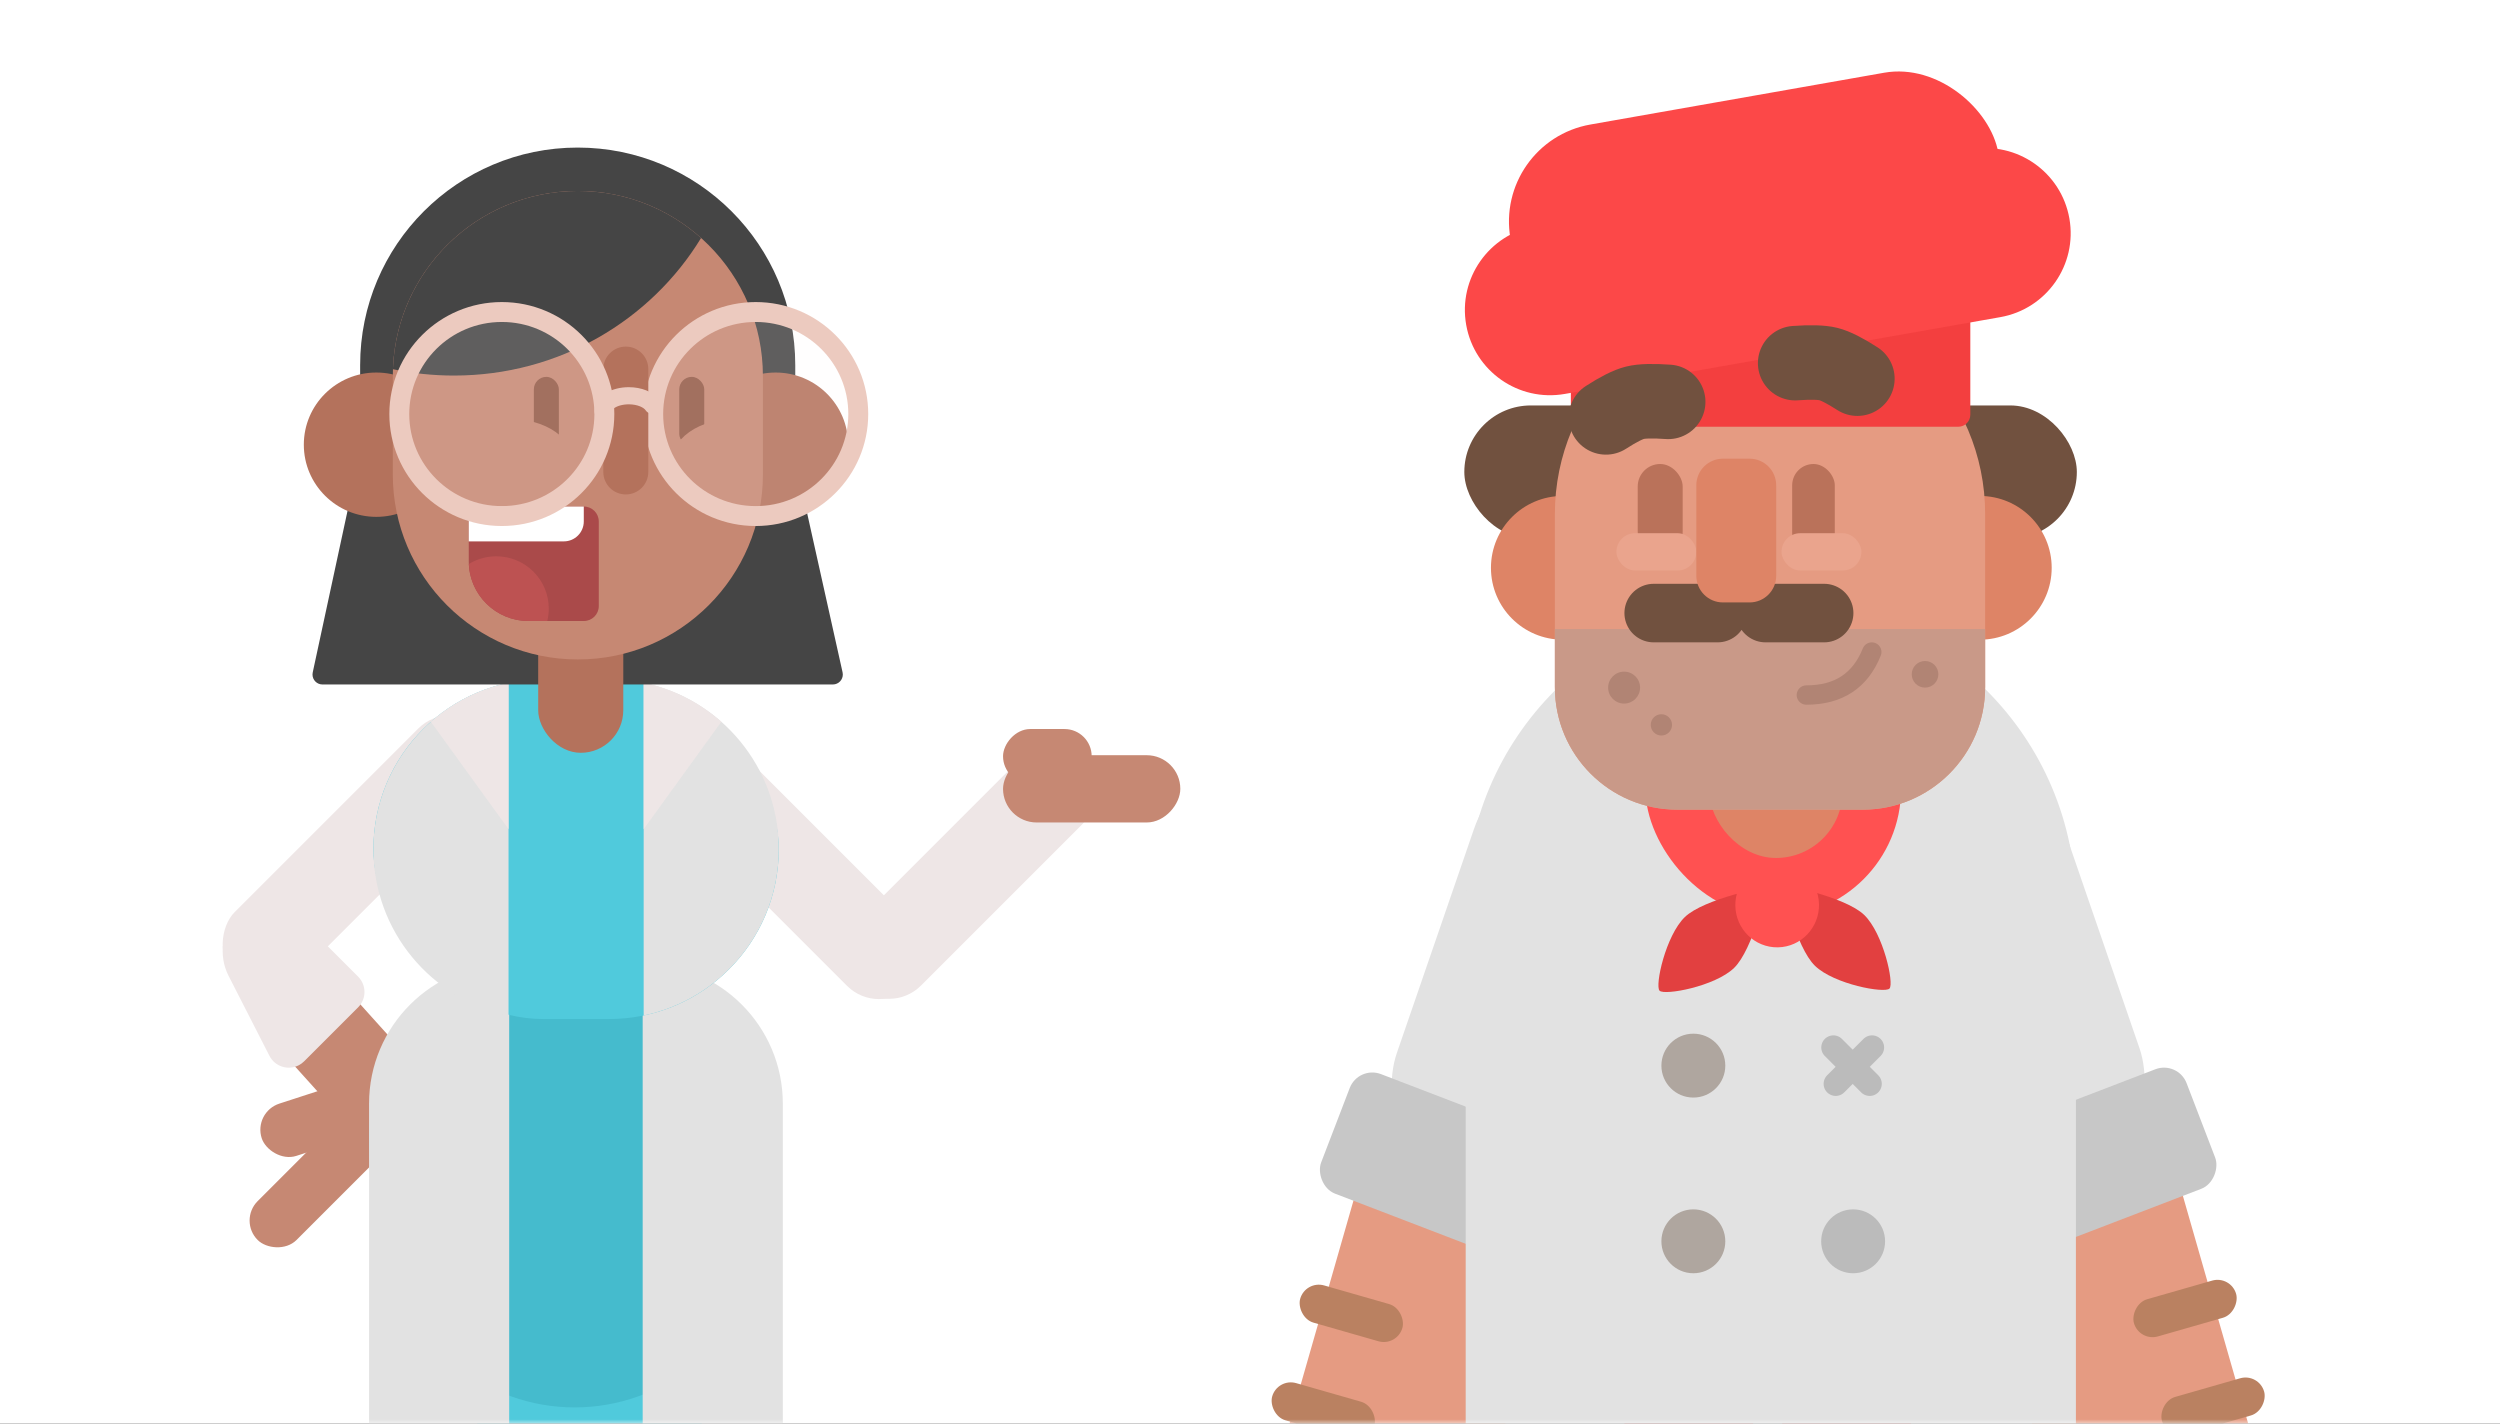 <svg xmlns="http://www.w3.org/2000/svg" xmlns:xlink="http://www.w3.org/1999/xlink" width="288" height="164" viewBox="0 0 288 164">
  <rect x="0" y="0" width="288" height="164" fill="#333333" stroke="none"/>
  <defs>
    <rect id="exp_you_formal-a" width="288" height="164"/>
  </defs>
  <g fill="none" fill-rule="evenodd">
    <mask id="exp_you_formal-b" fill="#fff">
      <use xlink:href="#exp_you_formal-a"/>
    </mask>
    <use fill="#FFF" xlink:href="#exp_you_formal-a"/>
    <g mask="url(#exp_you_formal-b)">
      <g transform="translate(139.138 5)">
        <g transform="matrix(-1 0 0 1 129.108 76.368)">
          <g transform="rotate(16 -138.305 85.375)">
            <path fill="#E59B82" d="M14.747,0 L14.747,0 C21.355,-1.21386199e-15 26.712,5.357 26.712,11.965 L26.712,59.645 C26.712,63.032 23.967,65.777 20.58,65.777 L8.914,65.777 C5.528,65.777 2.783,63.032 2.783,59.645 L2.783,11.965 C2.783,5.357 8.139,1.21386199e-15 14.747,0 Z"/>
            <rect width="12.243" height="4.459" y="25.084" fill="#BA8161" rx="2.23"/>
            <rect width="12.243" height="4.459" y="36.791" fill="#BA8161" rx="2.23"/>
          </g>
          <rect width="28.707" height="55.946" x="25.433" y="3.197" fill="#E2E2E2" rx="14.354" transform="rotate(19 39.787 31.17)"/>
          <rect width="23.847" height="14.754" x="13.913" y="44.595" fill="#C7C7C7" rx="2.787" transform="rotate(21 25.836 51.972)"/>
        </g>
        <g transform="translate(0 76.926)">
          <g transform="rotate(16 -138.305 85.375)">
            <path fill="#E59B82" d="M14.747,0 L14.747,0 C21.355,-1.21386199e-15 26.712,5.357 26.712,11.965 L26.712,59.645 C26.712,63.032 23.967,65.777 20.58,65.777 L8.914,65.777 C5.528,65.777 2.783,63.032 2.783,59.645 L2.783,11.965 C2.783,5.357 8.139,1.21386199e-15 14.747,0 Z"/>
            <rect width="12.243" height="4.459" y="25.084" fill="#BA8161" rx="2.23"/>
            <rect width="12.243" height="4.459" y="36.791" fill="#BA8161" rx="2.23"/>
          </g>
          <rect width="28.707" height="55.946" x="25.433" y="3.197" fill="#E2E2E2" rx="14.354" transform="rotate(19 39.787 31.17)"/>
          <rect width="23.847" height="14.754" x="13.913" y="44.595" fill="#C7C7C7" rx="2.787" transform="rotate(21 25.836 51.972)"/>
        </g>
        <g transform="translate(26.156)">
          <g fill="#FC4848" transform="translate(7.691 104.266)">
            <polygon points="14.146 0 28.965 0 28.965 113.224 14.146 113.224"/>
            <polygon points="32.333 0 47.152 0 47.152 113.224 32.333 113.224"/>
          </g>
          <rect width="70.561" height="15.333" x="3.396" y="41.707" fill="#71513F" rx="7.667"/>
          <ellipse cx="62.778" cy="60.413" fill="#DE8466" rx="8.283" ry="8.28"/>
          <path fill="#E2E2E2" d="M38.702,64.235 L38.702,64.235 C58.114,64.235 73.85,79.971 73.85,99.382 L73.85,173.724 C73.85,177.11 71.105,179.855 67.718,179.855 L9.686,179.855 C6.3,179.855 3.554,177.11 3.554,173.724 L3.554,99.382 C3.554,79.971 19.291,64.235 38.702,64.235 Z"/>
          <rect width="29.452" height="29.44" x="24.258" y="71.146" fill="#FF5151" rx="14.72"/>
          <path fill="#E24040" d="M46.173,111.514 C46.978,111.514 50.25,106.585 50.25,103.528 C50.25,100.47 46.218,94.272 46.173,94.272 C46.128,94.272 42.095,100.47 42.095,103.528 C42.095,106.585 45.368,111.514 46.173,111.514 Z" transform="rotate(-46 46.173 102.893)"/>
          <path fill="#E24040" d="M32.088,111.76 C32.893,111.76 36.166,106.831 36.166,103.774 C36.166,100.716 32.133,94.518 32.088,94.518 C32.043,94.518 28.01,100.716 28.01,103.774 C28.01,106.831 31.283,111.76 32.088,111.76 Z" transform="scale(-1 1) rotate(-46 0 178.734)"/>
          <ellipse cx="39.436" cy="99.262" fill="#FF5151" rx="4.819" ry="4.873" transform="rotate(-1 39.436 99.262)"/>
          <ellipse cx="14.747" cy="60.413" fill="#DE8466" rx="8.283" ry="8.28"/>
          <rect width="15.339" height="50.906" x="31.621" y="42.933" fill="#DE8466" rx="7.67"/>
          <path fill="#E59B82" d="M38.611,29.44 L38.611,29.44 C52.299,29.44 63.396,40.536 63.396,54.224 L63.396,74.169 C63.396,81.958 57.082,88.272 49.293,88.272 L27.93,88.272 C20.141,88.272 13.827,81.958 13.827,74.169 L13.827,54.224 C13.827,40.536 24.923,29.44 38.611,29.44 Z"/>
          <path fill="#C99988" d="M63.396,67.466 L63.396,74.169 C63.396,81.958 57.082,88.272 49.293,88.272 L27.93,88.272 C20.141,88.272 13.827,81.958 13.827,74.169 L13.827,67.466 L63.396,67.466 Z"/>
          <rect width="5.179" height="10.381" x="23.371" y="48.453" fill="#BA725A" rx="2.589"/>
          <rect width="4.909" height="10.427" x="41.165" y="48.453" fill="#BA725A" rx="2.454"/>
          <rect width="46.018" height="15.333" x="15.668" y="28.827" fill="#F33F3F" rx="1.38"/>
          <path stroke="#71513F" stroke-linecap="round" stroke-linejoin="round" stroke-width="6.745" d="M44.847 65.626L38.097 65.626M32.575 65.626L25.212 65.626"/>
          <g fill="#FC4848" transform="rotate(-10 71.416 5.699)">
            <rect width="57.063" height="22.693" x="6.749" rx="11.347"/>
            <path d="M9.813,10.427 L60.748,10.427 C66.168,10.427 70.561,14.82 70.561,20.24 L70.561,20.24 C70.561,25.66 66.168,30.053 60.748,30.053 L9.813,30.053 C4.394,30.053 6.63725901e-16,25.66 0,20.24 L0,20.24 C-6.63725901e-16,14.82 4.394,10.427 9.813,10.427 Z" transform="matrix(-1 0 0 1 70.561 0)"/>
          </g>
          <ellipse cx="29.78" cy="117.76" fill="#AFA69F" rx="3.681" ry="3.68"/>
          <ellipse cx="29.78" cy="137.999" fill="#AFA69F" rx="3.681" ry="3.68"/>
          <ellipse cx="48.187" cy="137.999" fill="#BBB" rx="3.681" ry="3.68"/>
          <rect width="9.204" height="4.293" x="20.917" y="56.426" fill="#EAA48D" rx="2.147"/>
          <rect width="9.204" height="4.293" x="39.938" y="56.426" fill="#EAA48D" rx="2.147"/>
          <path fill="#DE8466" d="M33.187,47.84 L36.258,47.84 C37.952,47.84 39.324,49.212 39.324,50.906 L39.324,61.334 C39.324,63.027 37.952,64.4 36.258,64.4 L33.187,64.4 C31.493,64.4 30.121,63.027 30.121,61.334 L30.121,50.906 C30.121,49.212 31.493,47.84 33.187,47.84 Z"/>
          <path stroke="#71513F" stroke-linecap="round" stroke-linejoin="round" stroke-width="8.584" d="M19.502,42.201 C21.123,41.649 22.338,41.374 23.149,41.374 C23.959,41.374 25.206,41.649 26.891,42.201" transform="rotate(-14 23.197 41.787)"/>
          <path stroke="#71513F" stroke-linecap="round" stroke-linejoin="round" stroke-width="8.584" d="M41.498,37.741 C43.119,37.19 44.334,36.914 45.144,36.914 C45.955,36.914 47.202,37.19 48.886,37.741" transform="scale(-1 1) rotate(-14 0 405.389)"/>
          <path stroke="#B18474" stroke-linecap="round" stroke-linejoin="round" stroke-width="2.23" d="M42.797,75.068 C46.504,75.068 49.017,73.416 50.335,70.113"/>
          <ellipse cx="21.803" cy="74.213" fill="#B18474" rx="1.841" ry="1.84"/>
          <ellipse cx="26.098" cy="78.506" fill="#B18474" rx="1.227" ry="1.227"/>
          <ellipse cx="56.471" cy="72.68" fill="#B18474" rx="1.534" ry="1.533"/>
        </g>
        <path stroke="#BBB" stroke-linecap="round" stroke-linejoin="round" stroke-width="2.787" d="M76.519,115.667 L72.336,119.857"/>
        <path stroke="#BBB" stroke-linecap="round" stroke-linejoin="round" stroke-width="2.787" d="M76.519,115.667 L72.336,119.857" transform="matrix(-1 0 0 1 148.586 0)"/>
      </g>
    </g>
    <g mask="url(#exp_you_formal-b)">
      <g transform="translate(20 17)">
        <rect width="18.45" height="6.332" x="9.698" y="108.108" fill="#C68873" rx="3.166" transform="rotate(-18 18.923 111.274)"/>
        <path fill="#C68873" d="M14.804,92.787 L20.182,92.787 C21.563,92.787 22.682,93.906 22.682,95.287 L22.682,106.015 C22.682,108.881 20.359,111.204 17.493,111.204 L17.493,111.204 C14.627,111.204 12.304,108.881 12.304,106.015 L12.304,95.287 C12.304,93.906 13.423,92.787 14.804,92.787 Z" transform="scale(1 -1) rotate(42 283.2 0)"/>
        <rect width="22.486" height="6.332" x="6.389" y="114.73" fill="#C68873" rx="3.166" transform="rotate(-45 17.632 117.896)"/>
        <rect width="10.378" height="40.295" x="16.088" y="61.023" fill="#EEE6E6" rx="5.189" transform="rotate(45 21.277 81.17)"/>
        <path fill="#EEE6E6" d="M7.597,87.306 L16.393,87.306 C17.774,87.306 18.893,88.425 18.893,89.806 C18.893,89.806 18.893,89.806 18.893,89.806 L18.893,100.178 C18.893,102.69 16.86,104.728 14.348,104.733 L14.348,104.733 C11.64,104.739 9.237,102.995 8.404,100.418 L5.218,90.575 C4.793,89.262 5.514,87.852 6.827,87.427 C7.076,87.347 7.336,87.306 7.597,87.306 Z" transform="scale(1 -1) rotate(45 243.77 0)"/>
        <rect width="10.378" height="41.447" x="65.08" y="61.197" fill="#EEE6E6" rx="5.189" transform="scale(-1 1) rotate(45 0 -87.723)"/>
        <rect width="10.378" height="36.641" x="86.518" y="65.27" fill="#EEE6E6" rx="5.189" transform="rotate(-135 91.707 83.59)"/>
        <rect width="20.423" height="7.75" x="95.549" y="70" fill="#C68873" rx="3.875" transform="matrix(-1 0 0 1 211.522 0)"/>
        <rect width="10.211" height="6.266" x="95.549" y="66.984" fill="#C68873" rx="3.133" transform="matrix(-1 0 0 1 201.31 0)"/>
        <polygon fill="#50CADC" points="31.771 109 64.059 109 56.721 195.347 39.11 195.347"/>
        <path fill="#45BBCD" d="M44.077,92.75 L48.323,92.75 C60.229,92.75 69.881,102.402 69.881,114.308 C69.881,115.866 69.712,117.42 69.377,118.942 L67.354,128.13 C65.168,138.061 56.369,145.134 46.2,145.134 L46.2,145.134 C36.032,145.134 27.232,138.061 25.046,128.13 L23.023,118.942 C20.464,107.314 27.815,95.814 39.442,93.254 C40.964,92.919 42.518,92.75 44.077,92.75 Z"/>
        <path fill="#E2E2E2" d="M38.659,94 L38.659,148.687 L22.515,148.687 L22.515,110.144 C22.515,101.228 29.743,94 38.659,94 Z"/>
        <path fill="#E2E2E2" d="M70.181,94 L70.181,148.687 L54.037,148.687 L54.037,110.144 C54.037,101.228 61.265,94 70.181,94 Z" transform="matrix(-1 0 0 1 124.218 0)"/>
        <rect width="46.701" height="39.144" x="23.015" y="61.25" fill="#50CADC" rx="19.572"/>
        <path fill="#E2E2E2" d="M38.583,99.984 C29.694,98.136 23.015,90.259 23.015,80.822 C23.015,71.385 29.694,63.508 38.583,61.66 L38.583,99.984 Z"/>
        <path fill="#EEE6E6" d="M29.634,66.149 C32.132,63.943 35.197,62.364 38.583,61.66 L38.583,78.519 L29.634,66.149 Z"/>
        <path fill="#E2E2E2" d="M54.15,61.66 C63.038,63.508 69.717,71.385 69.717,80.822 C69.717,90.259 63.038,98.136 54.15,99.984 L54.15,61.66 Z"/>
        <path fill="#EEE6E6" d="M54.15,61.66 C57.535,62.364 60.6,63.943 63.098,66.149 L54.15,78.519 L54.15,61.66 Z"/>
        <path fill="#454545" d="M46.551,0 L46.551,0 C60.393,-2.54270938e-15 71.614,11.221 71.614,25.063 L71.614,35.976 L77.065,60.455 C77.202,61.074 76.813,61.686 76.194,61.824 C76.113,61.842 76.029,61.852 75.945,61.852 L17.147,61.852 C16.513,61.852 16,61.338 16,60.705 C16,60.623 16.009,60.543 16.026,60.463 L21.488,35.111 L21.488,25.063 C21.488,11.221 32.709,2.54270938e-15 46.551,0 Z"/>
        <rect width="9.802" height="20.723" x="42" y="49" fill="#B4725C" rx="4.901"/>
        <g transform="translate(15 5)">
          <ellipse cx="8.354" cy="29.229" fill="#B4725C" rx="8.354" ry="8.313"/>
          <ellipse cx="54.354" cy="29.229" fill="#B4725C" rx="8.354" ry="8.313"/>
          <path fill="#C68873" d="M31.568,0 L31.568,0 C43.341,-2.1627643e-15 52.886,9.544 52.886,21.318 L52.886,32.651 C52.886,44.425 43.341,53.969 31.568,53.969 L31.568,53.969 C19.794,53.969 10.25,44.425 10.25,32.651 L10.25,21.318 C10.25,9.544 19.794,2.1627643e-15 31.568,0 Z"/>
          <path fill="#454545" d="M45.765,5.415 C39.985,14.907 29.397,21.265 17.293,21.265 C14.881,21.265 12.53,21.012 10.264,20.533 C10.677,9.123 20.057,2.11448974e-15 31.568,0 C37.02,-1.00161576e-15 41.995,2.047 45.765,5.415 Z"/>
          <rect width="2.881" height="8.027" x="26.5" y="21.414" fill="#935A47" rx="1.44"/>
          <rect width="2.881" height="8.027" x="43.25" y="21.414" fill="#935A47" rx="1.44"/>
          <path fill="#AA4A4A" d="M19,36.353 L32.26,36.353 C33.21,36.353 33.98,37.124 33.98,38.074 L33.98,47.82 C33.98,48.77 33.21,49.54 32.26,49.54 L25.881,49.54 C22.081,49.54 19,46.459 19,42.659 L19,36.353 Z"/>
          <path fill="#BD5252" d="M28.046,49.54 L25.881,49.54 C22.186,49.54 19.171,46.628 19.007,42.973 C19.927,42.411 21.01,42.087 22.169,42.087 C25.51,42.087 28.219,44.782 28.219,48.107 C28.219,48.601 28.159,49.081 28.046,49.54 Z"/>
          <path fill="#FFF" d="M32.252,36.353 L32.252,38.073 C32.252,39.34 31.225,40.367 29.958,40.367 L19,40.367 L19,36.353 L32.252,36.353 Z"/>
          <path stroke="#C68873" stroke-width="3.441" d="M21.75,27.907 C26.264,27.716 28.904,28.911 29.672,31.491"/>
          <path stroke="#C68873" stroke-width="3.441" d="M43.75,27.907 C48.264,27.716 50.904,28.911 51.672,31.491" transform="matrix(-1 0 0 1 95.422 0)"/>
          <ellipse cx="52.061" cy="25.697" fill="#FFFBFB" fill-opacity=".138" stroke="#ECCABF" stroke-width="2.294" rx="11.811" ry="11.753"/>
          <path fill="#B4725C" d="M37.093,17.928 L37.093,17.928 C38.525,17.928 39.685,19.089 39.685,20.52 L39.685,32.367 C39.685,33.799 38.525,34.96 37.093,34.96 L37.093,34.96 C35.661,34.96 34.5,33.799 34.5,32.367 L34.5,20.52 C34.5,19.089 35.661,17.928 37.093,17.928 Z"/>
          <ellipse cx="22.811" cy="25.697" fill="#FFFBFB" fill-opacity=".138" stroke="#ECCABF" stroke-width="2.294" rx="11.811" ry="11.753"/>
          <path stroke="#ECCABF" stroke-linecap="round" stroke-width="1.975" d="M40.183,24.697 C39.744,24.048 38.679,23.591 37.436,23.591 C35.8,23.591 34.473,24.384 34.473,25.362"/>
        </g>
      </g>
    </g>
  </g>
</svg>
